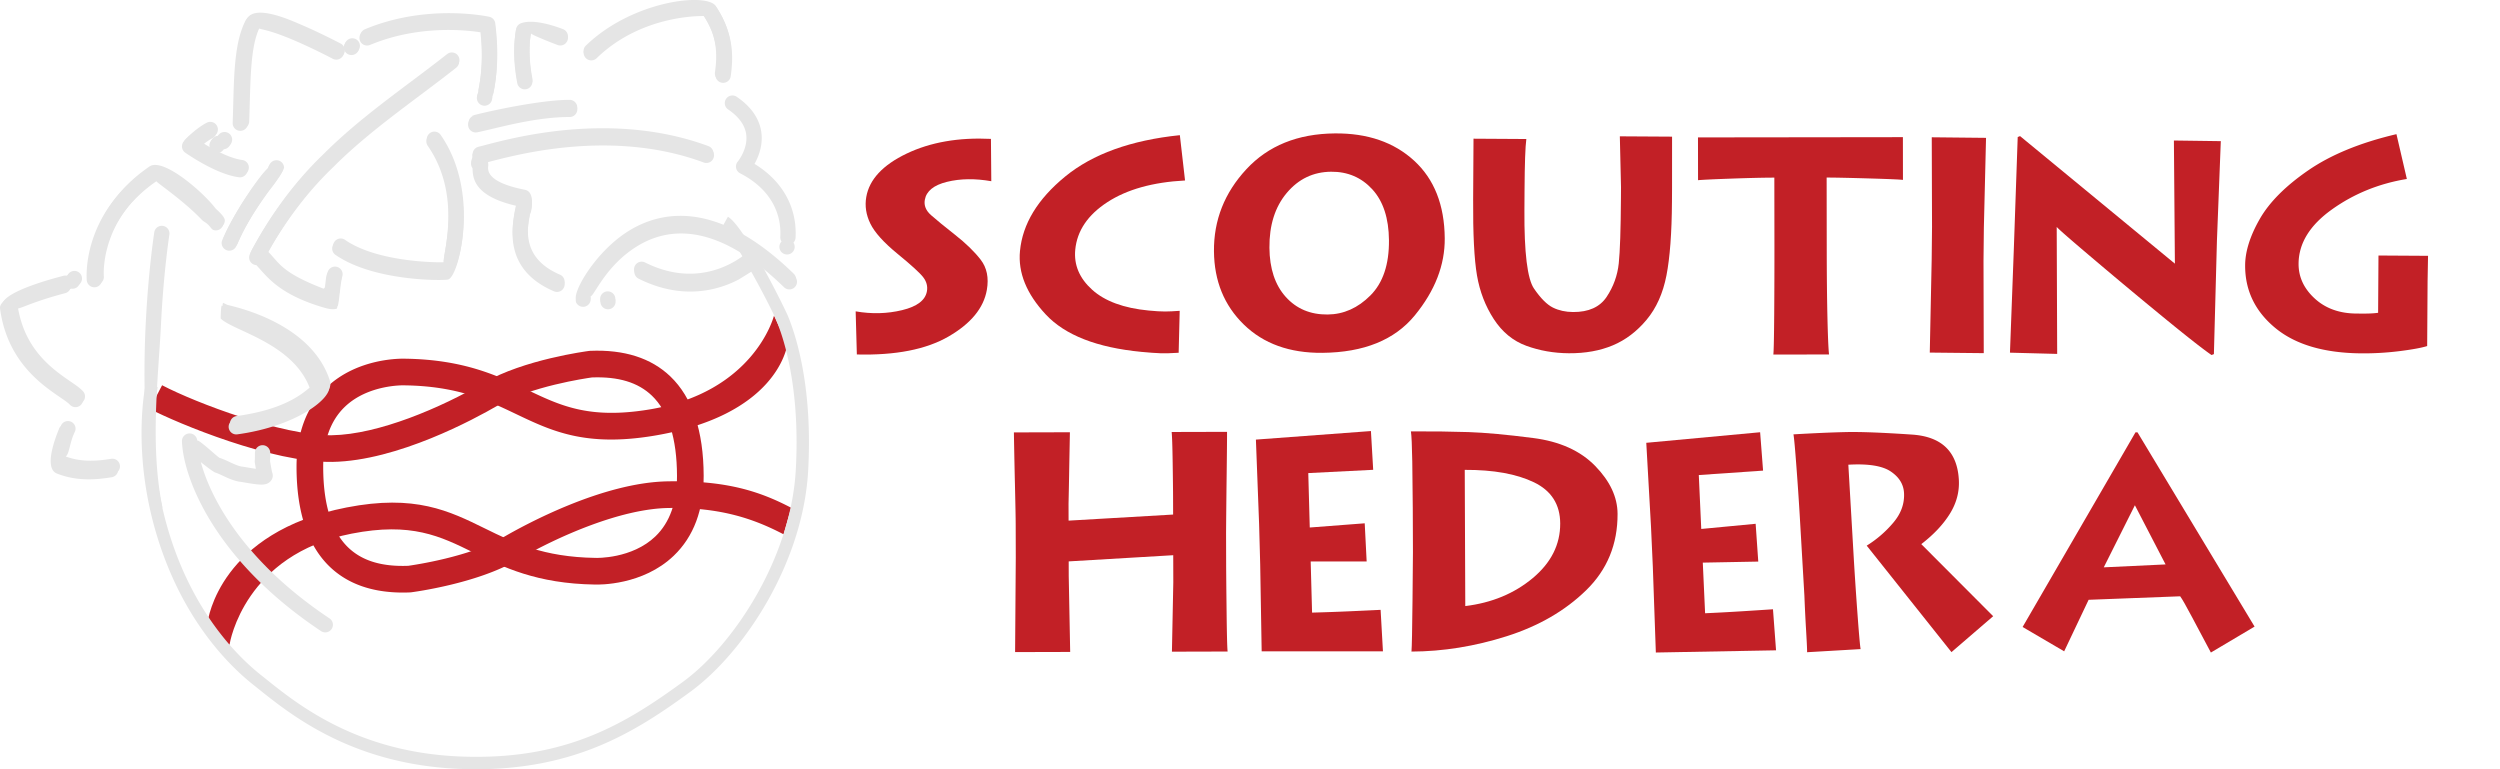 <svg width="1560" height="480" xmlns="http://www.w3.org/2000/svg"><defs><clipPath id="g" clipPathUnits="userSpaceOnUse"><path d="M-66.144 552.477h850.39v-850.39h-850.39z"/></clipPath><clipPath id="h" clipPathUnits="userSpaceOnUse"><path d="M-107.06 649.95h850.39v-850.39h-850.39z"/></clipPath><clipPath id="i" clipPathUnits="userSpaceOnUse"><path d="M-150.191 681.47h850.39v-850.39h-850.39z"/></clipPath><clipPath id="j" clipPathUnits="userSpaceOnUse"><path d="M-265.01 724.609h850.39v-850.39h-850.39z"/></clipPath><clipPath id="k" clipPathUnits="userSpaceOnUse"><path d="M-278.342 777.494h850.39v-850.39h-850.39z"/></clipPath><clipPath id="l" clipPathUnits="userSpaceOnUse"><path d="M-331.806 793.336h850.39v-850.39h-850.39z"/></clipPath><clipPath id="m" clipPathUnits="userSpaceOnUse"><path d="M-374.783 802.443h850.39v-850.39h-850.39z"/></clipPath><clipPath id="n" clipPathUnits="userSpaceOnUse"><path d="M-519.824 777.331h850.39v-850.39h-850.39z"/></clipPath><clipPath id="a" clipPathUnits="userSpaceOnUse"><path d="M-602.822 758.465h850.39v-850.39h-850.39z"/></clipPath><clipPath id="b" clipPathUnits="userSpaceOnUse"><path d="M-706.93 676.664h850.39v-850.39h-850.39z"/></clipPath><clipPath id="c" clipPathUnits="userSpaceOnUse"><path d="M-720.861 631.768h850.39v-850.39h-850.39z"/></clipPath><clipPath id="d" clipPathUnits="userSpaceOnUse"><path d="M-782.502 544.43h850.39v-850.39h-850.39z"/></clipPath><clipPath id="e" clipPathUnits="userSpaceOnUse"><path d="M-790.217 518.127h850.39v-850.39h-850.39z"/></clipPath><clipPath id="f" clipPathUnits="userSpaceOnUse"><path d="M-773.707 403.476h850.39v-850.39h-850.39z"/></clipPath><clipPath clipPathUnits="userSpaceOnUse" id="o"><path d="M0 850.39h850.39V0H0z" transform="translate(-370.732 -312.103)"/></clipPath><clipPath clipPathUnits="userSpaceOnUse" id="p"><path d="M0 850.39h850.39V0H0z" transform="translate(-225.953 -271.323)"/></clipPath><clipPath clipPathUnits="userSpaceOnUse" id="q"><path d="M0 850.39h850.39V0H0z" transform="translate(-237.494 -593.56)"/></clipPath><clipPath clipPathUnits="userSpaceOnUse" id="r"><path d="M0 850.39h850.39V0H0z" transform="translate(-430.98 -684.875)"/></clipPath><clipPath clipPathUnits="userSpaceOnUse" id="s"><path d="M0 850.39h850.39V0H0z" transform="translate(-475.167 -726.652)"/></clipPath><clipPath clipPathUnits="userSpaceOnUse" id="t"><path d="M0 850.39h850.39V0H0z" transform="translate(-526.847 -744.368)"/></clipPath><clipPath clipPathUnits="userSpaceOnUse" id="u"><path d="M0 850.39h850.39V0H0z" transform="translate(-542.082 -548.844)"/></clipPath><clipPath clipPathUnits="userSpaceOnUse" id="v"><path d="M0 850.39h850.39V0H0z" transform="translate(-391.18 -674.094)"/></clipPath><clipPath clipPathUnits="userSpaceOnUse" id="w"><path d="M0 850.39h850.39V0H0z" transform="translate(-224.92 -535.31)"/></clipPath><clipPath clipPathUnits="userSpaceOnUse" id="x"><path d="M0 850.39h850.39V0H0z" transform="translate(-462.241 -625.84)"/></clipPath><clipPath clipPathUnits="userSpaceOnUse" id="y"><path d="M0 850.39h850.39V0H0z" transform="translate(-431.918 -716.053)"/></clipPath><clipPath clipPathUnits="userSpaceOnUse" id="z"><path d="M0 850.39h850.39V0H0z" transform="translate(-227.322 -671.256)"/></clipPath><clipPath clipPathUnits="userSpaceOnUse" id="A"><path d="M0 850.39h850.39V0H0z" transform="translate(-209.94 -674.367)"/></clipPath><clipPath clipPathUnits="userSpaceOnUse" id="B"><path d="M0 850.39h850.39V0H0z" transform="translate(-209.602 -614.782)"/></clipPath><clipPath clipPathUnits="userSpaceOnUse" id="C"><path d="M0 850.39h850.39V0H0z" transform="translate(-105.43 -480.418)"/></clipPath><clipPath clipPathUnits="userSpaceOnUse" id="D"><path d="M0 850.39h850.39V0H0z" transform="translate(-95.407 -447.5)"/></clipPath><clipPath clipPathUnits="userSpaceOnUse" id="E"><path d="M0 850.39h850.39V0H0z" transform="translate(-95.407 -447.5)"/></clipPath><clipPath clipPathUnits="userSpaceOnUse" id="F"><path d="M0 850.39h850.39V0H0z" transform="translate(-651.428 -573.123)"/></clipPath><clipPath clipPathUnits="userSpaceOnUse" id="G"><path d="M0 850.39h850.39V0H0z" transform="translate(-306.113 -557.421)"/></clipPath><clipPath clipPathUnits="userSpaceOnUse" id="H"><path d="M0 850.39h850.39V0H0z" transform="translate(-236.438 -591.583)"/></clipPath><clipPath clipPathUnits="userSpaceOnUse" id="I"><path d="M0 850.39h850.39V0H0z" transform="translate(-430.715 -683.267)"/></clipPath><clipPath clipPathUnits="userSpaceOnUse" id="J"><path d="M0 850.39h850.39V0H0z" transform="translate(-475.08 -725.217)"/></clipPath><clipPath clipPathUnits="userSpaceOnUse" id="K"><path d="M0 850.39h850.39V0H0z" transform="translate(-526.973 -743.005)"/></clipPath><clipPath clipPathUnits="userSpaceOnUse" id="L"><path d="M0 850.39h850.39V0H0z" transform="translate(-542.268 -546.687)"/></clipPath><clipPath clipPathUnits="userSpaceOnUse" id="M"><path d="M0 850.39h850.39V0H0z" transform="translate(-390.749 -672.444)"/></clipPath><clipPath clipPathUnits="userSpaceOnUse" id="N"><path d="M0 850.39h850.39V0H0z" transform="translate(-223.813 -533.096)"/></clipPath><clipPath clipPathUnits="userSpaceOnUse" id="O"><path d="M0 850.39h850.39V0H0z" transform="translate(-204.898 -434.389)"/></clipPath><clipPath clipPathUnits="userSpaceOnUse" id="P"><path d="M0 850.39h850.39V0H0z" transform="translate(-462.103 -623.997)"/></clipPath><clipPath clipPathUnits="userSpaceOnUse" id="Q"><path d="M0 850.39h850.39V0H0z" transform="translate(-676.102 -595.172)"/></clipPath><clipPath clipPathUnits="userSpaceOnUse" id="R"><path d="M0 850.39h850.39V0H0z" transform="translate(-431.654 -714.577)"/></clipPath><clipPath clipPathUnits="userSpaceOnUse" id="S"><path d="M0 850.39h850.39V0H0z" transform="translate(-226.225 -669.598)"/></clipPath><clipPath clipPathUnits="userSpaceOnUse" id="T"><path d="M0 850.39h850.39V0H0z" transform="translate(-208.773 -672.717)"/></clipPath><clipPath clipPathUnits="userSpaceOnUse" id="U"><path d="M0 850.39h850.39V0H0z" transform="translate(-208.436 -612.892)"/></clipPath><clipPath clipPathUnits="userSpaceOnUse" id="V"><path d="M0 850.39h850.39V0H0z" transform="translate(-103.84 -477.975)"/></clipPath><clipPath clipPathUnits="userSpaceOnUse" id="W"><path d="M0 850.39h850.39V0H0z" transform="translate(-93.773 -444.93)"/></clipPath><clipPath clipPathUnits="userSpaceOnUse" id="X"><path d="M0 850.39h850.39V0H0z" transform="translate(-93.773 -444.93)"/></clipPath><clipPath clipPathUnits="userSpaceOnUse" id="Y"><path d="M0 850.39h850.39V0H0z" transform="translate(-641.582 -564.571)"/></clipPath><clipPath clipPathUnits="userSpaceOnUse" id="Z"><path d="M0 850.39h850.39V0H0z" transform="translate(-167.366 -378.275)"/></clipPath><clipPath clipPathUnits="userSpaceOnUse" id="aa"><path d="M0 850.39h850.39V0H0z" transform="translate(-305.335 -555.297)"/></clipPath><clipPath clipPathUnits="userSpaceOnUse" id="ab"><path d="M0 850.39h850.39V0H0z" transform="translate(-429.926 -169.63)"/></clipPath></defs><g fill="#c22026"><path d="M0 0l-15.828 24.004-5.707 8.472c-.951 1.412-3.17 4.591-6.656 9.542a2076.45 2076.45 0 00-9.272 13.254l14.119 9.511c3.115-4.85 5.53-8.603 7.244-11.259a1626.59 1626.59 0 004.516-7.042l2.855-4.239 25.37 19.219-2.961 4.393c-1.073 1.594-3.047 4.466-5.92 8.62-2.873 4.152-4.692 6.681-5.453 7.588l13.961 9.406c1.164-1.726 3.55-5.364 7.166-10.91a3385.45 3385.45 0 019.642-14.716l5.283-7.844c1.34-1.988 4.041-5.944 8.112-11.87 4.066-5.927 6.435-9.274 7.103-10.038l-14.041-9.459-11.39 17.757-4.598 6.823-25.352-19.244L.678 28.28 13.885 9.353z" clip-path="url(#a)" transform="scale(2.053 -2.053) rotate(-33.815 -171.753 -606.614)"/><path d="M0 0l-28.355-25.489-18.616 20.016-8.726 9.191-18.504 19.077 25.096 26.176 8.673-8.587-14.488-14.409 11.787-12.414 11.965 12.535 8.477-8.516-13.082-11.769 11.07-11.66a685.851 685.851 0 018.371 8.078c2.607 2.563 4.965 4.888 7.07 6.975z" clip-path="url(#b)" transform="matrix(1.476 1.327 1.327 -1.476 862.959 406.42)"/><path d="M0 0c3.553 7.308 4.885 14.595 3.996 21.863-.889 7.268-4.041 12.636-9.457 16.102-4.887 3.127-9.846 3.156-14.879.089-5.031-3.069-9.91-8.294-14.633-15.676zm-32.322 1.818l-1.352.866c-3.869 2.475-7.89 5.009-12.058 7.603-4.17 2.593-6.836 4.15-7.998 4.669 3.568 5.576 6.8 10.45 9.695 14.624 2.894 4.173 6.967 9.371 12.219 15.593 5.25 6.222 11.052 9.975 17.406 11.263 6.353 1.286 11.678.555 15.971-2.193C9.355 49.257 14.143 42.375 15.924 33.6c1.783-8.776 1.334-18.089-1.344-27.94C11.9-4.19 7.961-13.179 2.76-21.304c-1.151.885-5.483 3.807-12.996 8.765-7.512 4.957-11.588 7.64-12.225 8.048z" clip-path="url(#c)" transform="scale(2.047 -2.047) rotate(-57.157 53.755 -502.37)"/><path d="M0 0l-15.938-34.638-25.021 11.006-11.654 4.982L-77.16-8.464l12.674 33.976 11.367-4.448-7.596-18.97 15.74-6.729 6.02 16.248 11.156-4.46-7.349-15.989 14.783-6.32a663.8 663.8 0 014.486 10.733c1.381 3.386 2.623 6.455 3.731 9.205z" clip-path="url(#d)" transform="matrix(.855 1.772 1.772 -.855 1108.25 405.8)"/><path d="M0 0c-.234.112-2.396.596-6.49 1.449a504.56 504.56 0 00-10.367 2.258l-16.526 3.444-7.572 1.578a919.552 919.552 0 01-14.385 2.854c-5.65 1.081-8.951 1.655-9.9 1.725 1.285 6.171 2.457 11.402 3.511 15.692 1.055 4.287 3.051 10.699 5.987 19.233 2.935 8.533 8.596 11.927 16.974 10.181 3.573-.745 6.676-2.518 9.307-5.321 2.631-2.804 4.865-6.424 6.705-10.865L4.188 57.673l7.261-15.136-38.097-16.502a34.046 34.046 0 01-4.653 9.665c-2.078 3.008-4.72 4.849-7.931 5.518-2.592.54-5.049-.204-7.373-2.232-2.321-2.028-4.1-6.004-5.336-11.929l26.851-5.597c5.617-1.171 11.506-2.35 17.666-3.537 6.162-1.188 9.748-1.824 10.762-1.905z" clip-path="url(#e)" transform="matrix(.533 1.975 1.975 -.533 1127.608 406.985)"/><path d="M0 0l-18.873-11.388 21.154-8.945zm23.695-45.841l-66.646 33.098-.037.661 61.605 42.779 9.494-13.864c-4.144-2.57-7.968-4.934-11.474-7.087-3.504-2.155-5.649-3.571-6.432-4.246l3.109-30.138 17.524-6.97z" clip-path="url(#f)" transform="scale(-1.887 1.887) rotate(86.299 -457.614 -288.645)"/></g><g fill="#c22026"><path d="M0 0c1.958-4.442 4.617-8.214 7.978-11.315 3.359-3.101 6.278-4.106 8.756-3.014 1.382.609 2.334 1.684 2.858 3.224.524 1.541 1.047 4.957 1.567 10.251.521 5.293 1.517 9.195 2.99 11.705 1.472 2.509 3.446 4.309 5.923 5.401q7.254 3.198 17.388-2.826C54.213 9.409 60.071 3.258 65.032-5.03L54.61-12.104c-1.983 4.5-4.474 8.123-7.471 10.866q-4.497 4.117-8.124 2.517C37.46.594 36.543-.756 36.264-2.775c-.28-2.018-.581-5.079-.903-9.184-.323-4.104-.969-7.592-1.938-10.466-.969-2.872-3.121-5.045-6.46-6.516-5.01-2.208-10.964-1.612-17.861 1.791C2.203-23.747-4.324-17.167-10.48-7.41z" clip-path="url(#g)" transform="scale(2.097 -2.097) rotate(56.313 213.86 191.539)"/><path d="M0 0c-1.596 1.743-2.857 3.234-3.784 4.474-.926 1.241-2.064 2.887-3.413 4.944-7.816 11.914-11.08 22.329-9.79 31.243 1.288 8.915 4.838 15.277 10.647 19.089 7.235 4.746 16.397 5.95 27.488 3.611 11.089-2.34 22.148-9.09 33.175-20.257L44.097 32.775C37.26 40.433 30.3 45.424 23.219 47.753c-7.083 2.329-13.16 1.829-18.231-1.497-4.068-2.669-6.26-6.727-6.577-12.177-.317-5.448 1.72-11.52 6.113-18.217 1.21-1.844 2.213-3.259 3.012-4.245.796-.985 1.827-2.155 3.095-3.512z" clip-path="url(#h)" transform="scale(1.958 -1.958) rotate(51.256 304.99 335.297)"/><path d="M0 0c3.565-3.657 8.18-5.542 13.848-5.652 5.667-.111 11.261 2.524 16.78 7.904 5.022 4.896 7.702 9.908 8.041 15.037.337 5.129-1.341 9.59-5.038 13.382-3.961 4.063-8.846 5.905-14.654 5.527-5.808-.379-11.29-3.081-16.447-8.109-4.752-4.631-7.319-9.488-7.7-14.571C-5.553 8.434-3.829 3.928 0 0m43.292 38.239c7.262-7.449 10.99-15.524 11.186-24.227.195-8.703-3.504-16.757-11.1-24.161-6.103-5.951-14.215-9.322-24.33-10.115C8.931-21.056-.748-16.711-9.99-7.229-17.252.22-20.849 8.316-20.775 17.061c.073 8.744 3.5 16.421 10.282 23.032 7.098 6.92 15.767 10.463 26.01 10.629 10.241.167 19.5-3.993 27.775-12.483" clip-path="url(#i)" transform="scale(1.958 -1.958) rotate(46.232 328.95 445.465)"/><path d="M0 0c-5.378-8.386-10.059-14.69-14.041-18.915-3.984-4.226-8.288-7.083-12.913-8.572-4.627-1.491-9.119-1.868-13.478-1.132-4.359.736-8.742 2.516-13.147 5.342-4.034 2.587-7.431 5.67-10.192 9.247-2.761 3.579-4.171 7.835-4.228 12.767-.058 4.933.915 9.808 2.918 14.623 2.002 4.818 5.999 11.896 11.99 21.237l2.772 4.322 7.598 11.849 14.171-9.088c-1.603-1.914-4.647-6.371-9.137-13.372l-3.496-5.452C-48.518 11.42-52.114 3.827-51.972.077c.141-3.75.762-6.522 1.857-8.318 1.095-1.796 2.651-3.34 4.668-4.634 4.192-2.688 8.076-3.232 11.651-1.63 3.573 1.603 6.559 3.921 8.954 6.954 2.394 3.033 6.298 8.77 11.71 17.209l1.889 2.946 8.333 13.869 14.012-8.987L2.349 3.663z" clip-path="url(#j)" transform="scale(1.958 -1.958) rotate(32.322 377.299 887.233)"/><path d="M0 0c.442.914 1.864 4.811 4.264 11.687a2499.189 2499.189 0 017.002 20.345l6.563 19.346c-3.105 1.054-7.3 2.377-12.585 3.97-5.286 1.593-8.576 2.542-9.869 2.848l4.223 12.45 11.33-3.843 14.912-5.06 7.792-2.643 15.27-5.181 10.345-3.509-4.223-12.449c-.676.361-3.97 1.645-9.879 3.851-5.911 2.205-9.94 3.671-12.09 4.4l-7.049-20.778c-2.654-7.824-4.854-14.5-6.597-20.034-1.745-5.535-2.81-9.168-3.198-10.899z" clip-path="url(#k)" transform="scale(2.03 -2.03) rotate(18.814 601.463 1590.617)"/><path d="M0 0l6.311 28.148 2.136 9.989 5.426 27.177 16.462-3.52L24.13 34.59l-2.136-9.989L16.37-3.501z" clip-path="url(#l)" transform="matrix(1.972 -.4 -.4 -1.972 1204.181 220.01)"/><path d="M0 0l3.144 32.527 3.377 35.925.768.252 46.857-43.492 1.999 39.201 14.912-1.086-3.106-31.604-3.097-36.016-.768-.25C61.639-2.64 57.164 1.303 50.66 7.287a1710.657 1710.657 0 00-21.324 19.984c-7.712 7.337-11.744 11.293-12.1 11.868L14.998-1.282z" clip-path="url(#m)" transform="scale(1.958 -1.958) rotate(3.383 2223.261 10789.421)"/><path d="M0 0l2.715-13.442c-1.611-.905-4.336-2.018-8.172-3.34a92.05 92.05 0 00-11.762-3.197c-11.705-2.365-21.254-1.596-28.646 2.307-7.393 3.904-11.881 9.776-13.465 17.619-.873 4.321-.361 9.421 1.539 15.299 1.9 5.877 5.889 12.002 11.967 18.371 6.078 6.37 14.467 12.048 25.166 17.038l6.162-13.305c-8.414-3.244-15.549-8.043-21.404-14.398-5.858-6.354-8.143-12.711-6.858-19.068.836-4.137 3.264-7.405 7.287-9.803 4.022-2.4 8.692-3.062 14.006-1.988l1.947.393c1.979.4 3.565.817 4.766 1.252l-2.154 10.661-1.461 7.231 15.48 3.129 1.518-7.991z" clip-path="url(#n)" transform="matrix(1.917 .4 .4 -1.917 1514.726 189.085)"/></g><g fill="#c22026"><path d="M0 0c-24.683 0-44.457 6.959-58.844 20.725-17.746 16.978-26.792 43.945-26.888 80.154-.071 27.351 8.034 49.022 24.089 64.412 25.039 24 60.313 23.36 63.607 23.255 47.225-.718 74.347-13.665 98.271-25.089 26.77-12.783 49.889-23.818 98.173-15.893 83.929 13.784 100.269 73.529 100.793 75.775l10.747-23.466c-.615-2.819-9.028-57.258-108.058-73.518-54.941-9.025-82.132 3.961-110.915 17.705-23.034 10.997-46.849 22.368-89.452 22.995l-.327.009c-.247.023-29.119.894-48.088-17.408-11.565-11.16-17.401-27.552-17.345-48.722.078-30.135 6.893-51.897 20.252-64.678 11.165-10.68 26.969-15.477 48.311-14.68 4.9.682 49.429 7.197 76.497 22.934 17.843 10.371 80.145 44.283 132.761 45.16 47.144.82 73.869-7.936 99.435-21.279l-6.072-21.444c-23.309 12.162-50.217 21.924-93.004 21.233-37.681-.629-87.892-22.239-122.318-42.252C59.311 7.141 8.769.475 6.633.199l-.924-.08A141.5 141.5 0 000 0" transform="matrix(.774 0 0 -.774 251.393 369.758)" clip-path="url(#o)"/><path d="M0 0l-12.753 16.453c.418 3.193 10.338 73.031 112.053 92.912 55.277 10.805 82.729-2.709 111.795-17.013 22.985-11.311 46.751-23.01 88.892-23.629l.328-.008c.243-.018 29.119-.897 48.087 17.408 11.565 11.158 17.4 27.551 17.346 48.721-.08 30.135-6.893 51.896-20.251 64.677-11.164 10.681-26.962 15.476-48.314 14.68-4.899-.68-49.426-7.195-76.495-22.932-17.842-10.373-80.144-44.283-132.761-45.16-48.238-.828-124.829 31.047-147.24 42.744l9.943 19.055c28.041-14.633 96.732-40.32 135.525-40.32.477 0 .945.005 1.413.012 37.68.629 87.89 22.236 122.315 42.25 32.316 18.787 82.858 25.453 84.995 25.728l.923.08c27.359 1.13 49.074-5.794 64.555-20.604 17.745-16.978 26.789-43.949 26.888-80.156.071-27.349-8.034-49.021-24.09-64.412-25.039-24-60.302-23.373-63.608-23.254-46.9.713-74.018 14.059-97.943 25.834-26.839 13.209-50.02 24.62-98.179 15.204C17.444 71.463 5.361 1.331 4.996-1.245z" transform="matrix(.774 0 0 -.774 139.365 401.312)" clip-path="url(#p)"/></g><g fill="#e5e5e5"><path d="M0 0a6.136 6.136 0 00-11.321 4.73C-.792 29.917 24.961 64.341 25.155 60.706c-.005.109-.005.218-.005.323a6.13 6.13 0 006.133 6.138 6.131 6.131 0 006.125-5.802c.206-3.845-22.556-31.424-3.371-6.882C27.746 46.432 9.783 23.392 0 0" transform="matrix(.774 0 0 -.774 148.295 151.97)" clip-path="url(#q)"/><path d="M0 0a6.136 6.136 0 00-2.43 12.028c-14.457-2.922 46.033 12.527 76.638 12.527a6.134 6.134 0 006.138-6.138 6.132 6.132 0 00-6.138-6.132C45.678 12.285 15.441 3.115 0 0" transform="matrix(.774 0 0 -.774 298.012 81.312)" clip-path="url(#r)"/><path d="M0 0c.067-.373.109-.75.109-1.128a6.137 6.137 0 00-6.138-6.135 6.134 6.134 0 00-6.033 4.999c-2.237 11.926-3.685 26.731-1.079 42.064a6.157 6.157 0 003.897 4.717c7.582 2.838 20.268.466 33.913-4.704a6.136 6.136 0 00-4.346-11.478C6.39 33.617-1.885 37.439-1.041 37.737-3.316 24.373-2.095 11.146 0 0" transform="matrix(.774 0 0 -.774 332.203 48.986)" clip-path="url(#s)"/><path d="M0 0a6.143 6.143 0 00-4.27-1.734 6.137 6.137 0 00-6.137 6.136c0 1.661.668 3.247 1.855 4.4 37.209 36.123 97.334 43.13 104.791 31.854 13.604-20.559 13.762-38.733 11.436-55.144a6.135 6.135 0 00-6.074-5.277 6.136 6.136 0 00-6.133 6.134c0 .291.025.577.056.864 2.08 14.618 1.87 29.434-9.515 46.655C86.073 33.783 36.896 35.817 0 0" transform="matrix(.774 0 0 -.774 372.192 35.278)" clip-path="url(#t)"/><path d="M0 0a6.14 6.14 0 01-6.138 6.138A6.137 6.137 0 01-12.271 0 6.136 6.136 0 110 0" transform="matrix(.774 0 0 -.774 383.98 186.57)" clip-path="url(#u)"/><path d="M0 0a6.136 6.136 0 1010.081 6.995c32.114-46.294 14.901-112.286 6.308-114.432-3.925-.977-59.688-1.565-90.455 19.82a6.137 6.137 0 003.499 11.176 6.137 6.137 0 003.51-1.104c27.191-18.905 79.11-18.33 80.48-17.985C8.343-96.798 30.712-44.283 0 0" transform="matrix(.774 0 0 -.774 267.215 89.655)" clip-path="url(#v)"/><path d="M0 0c.004 4.214.369 10.591.917 10.364.431-.1 3.039-1.507 3.48-1.611C14.903 6.196 72.978-7.381 87.122-52.941c3.456-11.125-26.97-33.711-73.77-40.072a6.142 6.142 0 00-6.963 6.08 6.14 6.14 0 005.308 6.078c50.442 6.857 59.394 26.773 60.594 22.902C59.667-19.929 10.25-10.273 0 0" transform="matrix(.774 0 0 -.774 138.566 197.043)" clip-path="url(#w)"/><path d="M0 0c-32.474 7.49-35.016 21.038-35.003 30.109a6.12 6.12 0 00-1.228 3.679 6.07 6.07 0 001.378 3.87 6.139 6.139 0 004.352 8.094c16.004 3.762 102.328 31.286 185.367.529a6.137 6.137 0 00-2.133-11.893 6.17 6.17 0 00-2.132.386c-73.396 27.188-149.477 6.453-173.876.143.993-2.813.541-5.571.546-4.647-.013-2.607-2.679-12.831 29.601-19.191 10.406-2.048 3.182-23.136 4.685-15.885-2.952-14.237-8.178-38.939 23.645-52.571a6.15 6.15 0 003.715-5.646c0-3.384-2.75-6.13-6.133-6.13-.832 0-1.65.169-2.414.491C-10.461-51.159-3.544-17.2-.462-2.321-.286-1.478-.135-.701 0 0" transform="matrix(.774 0 0 -.774 322.201 126.993)" clip-path="url(#x)"/><path d="M0 0a6.16 6.16 0 00-.017 2.504c2.889 14.368 3.444 29.614 1.662 46.621-.994.155-2.151.323-3.458.492-5.041.654-12.293 1.325-21.039 1.378-17.516.111-40.796-2.256-64.19-12.03a6.14 6.14 0 00-8.501 5.664 6.135 6.135 0 003.77 5.659c25.364 10.596 50.398 13.098 69.003 12.977 9.316-.057 17.078-.77 22.533-1.478 2.729-.352 4.888-.705 6.383-.97l1.66-.315.659-.138a6.132 6.132 0 004.837-5.238C15.817 35.22 15.457 17.219 12.013.082a6.176 6.176 0 00-1.116-2.483A6.136 6.136 0 100 0m-95.792 37.001a6.137 6.137 0 01-12.272 0 6.134 6.134 0 016.134-6.138 6.137 6.137 0 016.138 6.138m-89.258-61.088a6.139 6.139 0 00-6.132-5.916 6.132 6.132 0 00-6.133 6.138c0 .071 0 .147.003.218.171 4.862.301 9.681.433 14.463.675 25.055 1.162 51.16 9.981 67.814 6.444 12.179 35.504-1.158 43.558-4.596 8.223-3.507 16.242-7.333 22.188-10.27a579.871 579.871 0 007.176-3.61l1.991-1.031.727-.382a6.137 6.137 0 003.283-5.437 6.135 6.135 0 00-6.134-6.136c-.991 0-1.968.24-2.846.706l-.668.348-1.96 1.014c-1.68.863-4.09 2.084-7.001 3.524-5.837 2.883-13.637 6.6-21.575 9.992-24.273 10.362-28.898 8.248-27.895 10.139-7.016-13.247-7.813-34.81-8.557-62.411-.131-4.756-.261-9.639-.439-14.567" transform="matrix(.774 0 0 -.774 298.737 57.187)" clip-path="url(#y)"/><path d="M0 0a6.137 6.137 0 015.734 6.121A6.14 6.14 0 01-5.721 9.189a6.143 6.143 0 01-5.734-6.125 6.14 6.14 0 016.137-6.138A6.132 6.132 0 010 0" transform="matrix(.774 0 0 -.774 140.424 91.85)" clip-path="url(#z)"/><path d="M0 0a162.562 162.562 0 016.742-3.95c7.89-4.363 17.12-8.514 24.489-9.48a6.137 6.137 0 00-1.587-12.171C19.799-24.316 8.815-19.114.801-14.685a177.125 177.125 0 00-13.206 8.098l-.79.542-.309.218a6.131 6.131 0 00-.818 9.358C-8.99 8.879-2.347 14.144 2.765 16.675a6.134 6.134 0 008.859-5.495 6.128 6.128 0 00-3.411-5.499C6.077 4.618 3.111 2.578 0 0" transform="matrix(.774 0 0 -.774 126.974 89.443)" clip-path="url(#A)"/><path d="M0 0c-15.042 15.734-36.994 30.294-36.276 30.781-24.2-16.604-35.039-36.402-39.907-51.898-2.442-7.788-3.394-14.534-3.732-19.291-.168-2.372-.188-4.131-.163-5.373l.043-1.411.033-.416a6.135 6.135 0 00-6.111-6.708 6.135 6.135 0 00-6.11 5.566l-.05.702-.071 1.821a77.246 77.246 0 00.19 6.692c.394 5.537 1.485 13.245 4.262 22.092C-82.308.332-69.961 22.548-43.215 40.903-32.195 48.464.425 19.887 9.821 7.359c.792-1.062 7.711-6.516 7.711-9.903a6.133 6.133 0 00-6.136-6.134c-3.393 0-3.355 1.923-6.145 4.547C2.617-1.654 1.772-1.856 0 0" transform="matrix(.774 0 0 -.774 126.713 135.55)" clip-path="url(#B)"/><path d="M0 0c2.617-1.822 5.555-3.93 7.467-6.113a6.14 6.14 0 00-4.62-10.18 6.143 6.143 0 00-4.62 2.098c-.698.802-2.196 2.007-5.234 4.119-13.68 9.525-44.798 28.162-50.715 73.078-1.434 10.891 41.682 22.116 49.23 24.09.502.13 1.026.201 1.552.201.56 0 1.103-.08 1.619-.222a6.14 6.14 0 005.741 3.98 6.144 6.144 0 006.138-6.138 6.138 6.138 0 00-7.757-5.919 6.126 6.126 0 00-4.19-3.775c-34.254-8.955-39.494-15.705-40.166-10.617C-40.435 25.738-14.209 9.891 0 0" transform="matrix(.774 0 0 -.774 46.106 239.518)" clip-path="url(#C)"/><path d="M0 0c.005.049-.064-.08-.233-.416.07.143.149.277.233.416" transform="matrix(.774 0 0 -.774 38.35 264.99)" clip-path="url(#D)"/><path d="M0 0a6.133 6.133 0 0011.356-3.217c0-.978-.228-1.935-.673-2.801-4.338-8.455-4.535-20.712-8.2-19.252 12.376-4.927 25.051-4.339 37.553-2.263.334.051.669.08 1.006.08a6.132 6.132 0 006.135-6.137 6.134 6.134 0 00-5.128-6.051c-13.296-2.207-28.63-3.189-44.106 2.969C-14.234-31.822-.151-.678 0 0" transform="matrix(.774 0 0 -.774 38.35 264.99)" clip-path="url(#E)"/><path d="M0 0a69.417 69.417 0 013.283 2.536l1.412 1.209.524.483c.219.214.416.428.594.663C12.275-.097 18.988-5.924 25.949-12.704a6.132 6.132 0 014.283-1.737 6.131 6.131 0 016.133 6.132 6.148 6.148 0 01-1.857 4.401C-22.422 51.483-67.104 49.594-97.695 31.13c-27.326-16.495-46.357-49.909-43.238-56.156a6.142 6.142 0 015.492-3.387 6.133 6.133 0 016.133 6.133c0 .953-.222 1.889-.646 2.746 2.124-4.248 10.537 23.216 38.602 40.16 19.873 11.994 48.653 17.011 87.028-8.451l-.369-.31a56.41 56.41 0 00-4.328-3.216A74.23 74.23 0 00-25.949.13c-14.375-5.046-34.895-7.221-59.408 5.035A6.137 6.137 0 01-94.24-.323a6.142 6.142 0 013.396-5.488c27.883-13.938 51.895-11.624 68.957-5.633a85.795 85.795 0 0111.455 4.979" transform="matrix(.774 0 0 -.774 468.59 167.784)" clip-path="url(#F)"/><path d="M0 0c3.264-1.62 2.524 8.216 4.01 13.158a6.13 6.13 0 005.874 4.369 6.133 6.133 0 005.876-7.904c-1.488-4.946-2.507-20.257-3.614-23.805-.911-.012-2.547-1.435-10.114.756-33.49 9.702-44.31 22.78-51.916 31.272-1.043 1.164-1.901 2.116-2.68 2.923a6.138 6.138 0 00-5.78 6.129c0 1.066.277 2.108.793 3.023.122.457.298.902.522 1.326C-41.788 59.694-22.448 86.181.983 108.591c21.639 21.642 46.386 40.202 70.408 58.235 9.791 7.354 19.466 14.621 28.888 22.039a6.133 6.133 0 107.594-9.635c-9.559-7.531-19.359-14.895-29.116-22.217-24.261-18.216-48.211-36.214-69.149-57.146-.033-.034-.065-.062-.098-.093-21.312-20.394-39.152-44.349-53.488-70.227 1.14-1.171 2.228-2.393 3.234-3.518C-34.273 18.804-29.491 11.382 0 0m0 0s-8.605 4.27 0 0" transform="matrix(.774 0 0 -.774 201.392 179.934)" clip-path="url(#G)"/><path d="M0 0a6.16 6.16 0 00-5.685-3.787 6.163 6.163 0 00-5.683 8.539c10.576 25.286 36.43 59.85 36.629 56.202-.01.113-.01.222-.01.327a6.16 6.16 0 0012.31.331c.209-3.858-22.648-31.549-3.385-6.905C27.86 46.625 9.824 23.489 0 0" transform="matrix(.774 0 0 -.774 147.478 153.5)" clip-path="url(#H)"/><path d="M0 0a6.16 6.16 0 00-2.44 12.079c-14.517-2.931 46.215 12.577 76.947 12.577a6.158 6.158 0 006.163-6.158 6.16 6.16 0 00-6.163-6.163C45.858 12.335 15.504 3.132 0 0" transform="matrix(.774 0 0 -.774 297.806 82.557)" clip-path="url(#I)"/><path d="M0 0c.067-.373.108-.756.108-1.135a6.16 6.16 0 00-6.162-6.159 6.154 6.154 0 00-6.053 5.023c-2.251 11.972-3.703 26.835-1.084 42.232a6.166 6.166 0 003.909 4.735c7.611 2.851 20.348.471 34.052-4.722a6.16 6.16 0 00-4.359-11.524C6.414 33.752-1.894 37.589-1.046 37.891-3.329 24.469-2.104 11.19 0 0" transform="matrix(.774 0 0 -.774 332.135 50.096)" clip-path="url(#J)"/><path d="M0 0a6.163 6.163 0 00-10.458 4.419c0 1.666.677 3.262 1.873 4.42 37.36 36.269 97.726 43.306 105.214 31.984 13.656-20.644 13.822-38.894 11.482-55.371a6.165 6.165 0 00-6.099-5.299 6.165 6.165 0 00-6.16 6.163c0 .292.023.58.058.867C98 1.857 97.785 16.736 86.354 34.026 86.424 33.919 37.041 35.962 0 0" transform="matrix(.774 0 0 -.774 372.29 36.332)" clip-path="url(#K)"/><path d="M0 0a6.165 6.165 0 01-6.163 6.163 6.162 6.162 0 010-12.322C-2.763-6.159 0-3.401 0 0" transform="matrix(.774 0 0 -.774 384.124 188.24)" clip-path="url(#L)"/><path d="M0 0a6.16 6.16 0 005.06 9.673 6.164 6.164 0 005.063-2.645c32.245-46.487 14.964-112.747 6.335-114.901-3.943-.982-59.93-1.574-90.824 19.9a6.163 6.163 0 00-2.645 5.058c0 3.396 2.76 6.16 6.16 6.16a6.176 6.176 0 003.52-1.105c27.304-18.975 79.435-18.401 80.81-18.057C8.379-97.192 30.84-44.459 0 0" transform="matrix(.774 0 0 -.774 266.881 90.931)" clip-path="url(#M)"/><path d="M0 0c.005 4.229.37 10.635.919 10.408.436-.101 3.053-1.515 3.498-1.62 10.549-2.569 68.858-16.197 83.06-61.941 3.469-11.176-27.079-33.849-74.072-40.236a6.161 6.161 0 00-6.989 6.105 6.159 6.159 0 005.331 6.1c50.645 6.885 59.634 26.877 60.837 22.994C59.911-20.012 10.292-10.314 0 0" transform="matrix(.774 0 0 -.774 137.709 198.756)" clip-path="url(#N)"/><path d="M0 0c-.109 2.699 16.587-13.221 18.066-13.678 2.739-.851 5.594-2.199 7.878-3.269 3.789-1.778 6.735-3.104 9.564-3.674 1.57-.193 3.602-.547 5.475-.861 2.221-.379 4.379-.739 6.288-1.004a243.812 243.812 0 00-.575 3.347c-.081.479-.148.871-.194 1.155l-.053.308-.016.123a6.143 6.143 0 00-.083.99c0 .194.008.383.029.577.135 1.443.145 4.076.145 6.388a6.16 6.16 0 1012.321 0c0-1.578.009-4.504-.131-6.691.036-.232.081-.504.131-.815.155-.931.37-2.173.596-3.439.684-3.898.918-4.672.828-4.5 2.058-4.734-1.166-8.555-4.542-9.631-1.981-.635-4.27-.566-5.687-.482-3.406.197-7.874.974-11.123 1.525-2.239.381-3.918.662-5.097.801-.139.021-.28.041-.424.066-4.775.909-9.37 3.108-12.677 4.657-2.673 1.252-4.587 2.125-6.303 2.662-.987.306-6.06 3.908-11.518 8.371 8.218-30.328 35.485-80.504 103.751-126.006a6.163 6.163 0 002.745-5.125 6.162 6.162 0 00-9.578-5.127C13.725-95.955-11.148-29.959-12.314-.488c-.005.086-.005.164-.005.244A6.16 6.16 0 000 0m35.508-20.621c.06-.014.12-.025.181-.035l-.423.064c.077-.004.16-.017.242-.029" transform="matrix(.774 0 0 -.774 123.073 275.135)" clip-path="url(#O)"/><path d="M0 0c-32.609 7.52-35.159 21.121-35.146 30.228a6.14 6.14 0 00-1.233 3.694 6.14 6.14 0 001.381 3.887 6.167 6.167 0 004.371 8.128c16.067 3.779 102.748 31.411 186.124.529a6.155 6.155 0 004.018-5.777 6.162 6.162 0 00-8.303-5.777C77.52 62.209 1.129 41.394-23.372 35.055c.998-2.821.542-5.592.55-4.664-.015-2.62-2.687-12.885 29.718-19.27 10.451-2.057 3.197-23.228 4.708-15.953-2.964-14.29-8.208-39.094 23.741-52.784a6.168 6.168 0 003.732-5.663 6.159 6.159 0 00-6.159-6.16c-.836 0-1.663.168-2.431.496C-10.505-51.373-3.561-17.275-.467-2.334-.29-1.481-.139-.71 0 0" transform="matrix(.774 0 0 -.774 322.094 128.419)" clip-path="url(#P)"/><path d="M0 0a6.117 6.117 0 00-1.016 3.392c0 .118.002.231.008.349C.063 22.733-8.721 42.292-33.404 55.018a6.162 6.162 0 00-1.983 9.336l.135.156.637.852a34.31 34.31 0 011.931 3.014c1.514 2.645 3.164 6.255 3.938 10.362 1.435 7.581.16 17.901-14.324 27.775a6.15 6.15 0 00-2.692 5.088 6.162 6.162 0 006.164 6.158 6.157 6.157 0 003.467-1.066c18.59-12.674 21.824-27.909 19.494-40.239-1.064-5.652-3.238-10.442-5.152-13.842C2.729 47.607 12.547 25.294 11.293 3.048A6.128 6.128 0 009.572-.886 6.16 6.16 0 100 0" transform="matrix(.774 0 0 -.774 487.683 150.723)" clip-path="url(#Q)"/><path d="M0 0a6.219 6.219 0 00-.017 2.511C2.884 16.94 3.44 32.247 1.651 49.325c-.997.155-2.159.323-3.469.491-5.065.659-12.348 1.333-21.123 1.386-17.591.108-40.964-2.268-64.457-12.078a6.165 6.165 0 00-2.373-.477 6.162 6.162 0 00-2.375 11.845c25.469 10.638 50.604 13.151 69.285 13.031 9.353-.059 17.144-.776 22.623-1.486 2.741-.354 4.909-.707 6.408-.974l1.667-.316.667-.137a6.154 6.154 0 004.851-5.261C15.882 35.362 15.52 17.285 12.063.08a6.242 6.242 0 00-1.121-2.494A6.16 6.16 0 100 0m-96.182 37.146a6.164 6.164 0 01-6.162 6.163 6.16 6.16 0 01-6.158-6.163 6.155 6.155 0 016.158-6.159 6.158 6.158 0 016.162 6.159m-89.619-61.332a6.166 6.166 0 00-6.157-5.94 6.157 6.157 0 00-6.157 6.381c.173 4.883.303 9.724.436 14.517.676 25.162 1.164 51.374 10.021 68.098 6.473 12.227 35.649-1.166 43.735-4.618 8.255-3.523 16.305-7.362 22.277-10.311 2.99-1.48 5.471-2.735 7.208-3.625l1.996-1.038.73-.382a6.156 6.156 0 003.3-5.457 6.161 6.161 0 00-6.162-6.163c-.994 0-1.976.245-2.859.707l-.669.351-1.967 1.018a566.176 566.176 0 01-7.029 3.541c-5.863 2.891-13.697 6.623-21.662 10.03-24.372 10.403-29.017 8.282-28.011 10.181-7.043-13.305-7.845-34.951-8.591-62.663-.131-4.778-.263-9.677-.439-14.627" transform="matrix(.774 0 0 -.774 298.533 58.33)" clip-path="url(#R)"/><path d="M0 0a6.156 6.156 0 015.758 6.146 6.162 6.162 0 01-6.162 6.159 6.152 6.152 0 01-5.339-3.082A6.161 6.161 0 110 0" transform="matrix(.774 0 0 -.774 139.575 93.134)" clip-path="url(#S)"/><path d="M0 0a172.308 172.308 0 016.768-3.964c7.923-4.382 17.192-8.555 24.588-9.521a6.16 6.16 0 005.367-6.108 6.163 6.163 0 00-6.96-6.109C19.879-24.413 8.851-19.195.805-14.745A174.318 174.318 0 00-9.453-8.594a143.85 143.85 0 00-3.004 1.981l-.793.546-.307.218a6.156 6.156 0 00-.825 9.396c5.355 5.37 12.024 10.656 17.158 13.199.851.42 1.787.639 2.736.639a6.158 6.158 0 006.159-6.159 6.159 6.159 0 00-3.424-5.521C6.104 4.643 3.126 2.59 0 0" transform="matrix(.774 0 0 -.774 126.072 90.72)" clip-path="url(#T)"/><path d="M0 0c-15.104 15.798-37.149 30.417-36.427 30.908-24.301-16.676-35.184-36.554-40.071-52.109-2.452-7.821-3.404-14.593-3.745-19.371-.169-2.38-.19-4.147-.165-5.398l.046-1.419.029-.415a6.161 6.161 0 10-12.268-1.147l-.051.71-.069 1.825a76.14 76.14 0 00.189 6.718c.395 5.563 1.491 13.3 4.28 22.183C-82.646.336-70.25 22.641-43.396 41.067c11.067 7.59 43.819-21.1 53.252-33.678.798-1.066 7.743-6.544 7.743-9.945a6.16 6.16 0 00-6.16-6.16c-3.404 0-3.369 1.932-6.169 4.564C2.625-1.662 1.773-1.864 0 0" transform="matrix(.774 0 0 -.774 125.81 137.011)" clip-path="url(#U)"/><path d="M0 0c2.627-1.826 5.577-3.943 7.495-6.135a6.165 6.165 0 001.524-4.054 6.165 6.165 0 00-6.163-6.165c-1.777 0-3.471.77-4.635 2.108-.703.803-2.21 2.012-5.259 4.137-13.736 9.558-44.98 28.275-50.922 73.371-1.438 10.933 41.854 22.209 49.433 24.186a6.11 6.11 0 003.182-.016 6.16 6.16 0 105.767-8.325c-.564 0-1.11.071-1.629.214a6.166 6.166 0 00-4.208-3.791c-34.392-8.992-39.653-15.77-40.326-10.658C-40.601 25.848-14.269 9.938 0 0" transform="matrix(.774 0 0 -.774 44.876 241.408)" clip-path="url(#V)"/><path d="M0 0c.008.051-.062-.084-.234-.42.073.143.151.281.234.42" transform="matrix(.774 0 0 -.774 37.086 266.978)" clip-path="url(#W)"/><path d="M0 0a6.158 6.158 0 0011.404-3.229c0-.982-.229-1.947-.677-2.816-4.356-8.48-4.554-20.793-8.23-19.328 12.421-4.945 25.151-4.363 37.703-2.272a6.24 6.24 0 001.009.081 6.157 6.157 0 006.161-6.161 6.158 6.158 0 00-5.15-6.074c-13.349-2.224-28.745-3.211-44.283 2.977C-14.293-31.951-.153-.68 0 0" transform="matrix(.774 0 0 -.774 37.086 266.978)" clip-path="url(#X)"/><path d="M0 0a85.964 85.964 0 00-11.498-5c-17.133-6.017-41.242-8.342-69.24 5.659a6.148 6.148 0 00-3.405 5.508c0 3.4 2.758 6.163 6.159 6.163.959 0 1.902-.223 2.754-.651C-50.617-.63-30.01 1.557-15.576 6.625a74.263 74.263 0 0116.992 8.547c1.965 1.335 3.373 2.422 4.35 3.232l.365.311C-32.395 44.283-61.291 39.244-81.25 27.2c-28.174-17.012-36.625-44.589-38.763-40.324a6.091 6.091 0 00.656-2.753 6.166 6.166 0 00-6.164-6.165 6.169 6.169 0 00-5.511 3.411c-3.132 6.267 15.978 39.815 43.413 56.377C-56.9 56.285-12.041 58.183 45.123 2.564a6.16 6.16 0 00-4.295-10.575 6.137 6.137 0 00-4.293 1.747c-7 6.806-13.734 12.658-20.224 17.666a5.94 5.94 0 00-.59-.663l-.53-.488-1.42-1.213a67.87 67.87 0 00-3.296-2.548" transform="matrix(.774 0 0 -.774 460.972 174.401)" clip-path="url(#Y)"/><path d="M0 0c-.015.066 4.969.135 4.954.215-10.588 51.41-11.07 107.494-8.949 150.535 1.06 21.561 2.779 39.937 4.233 52.926a649.56 649.56 0 001.875 15.223l.573 4.056.21 1.422a6.161 6.161 0 0012.173-1.906l-.2-1.339-.556-3.95a663.02 663.02 0 01-1.831-14.874 849.681 849.681 0 01-4.172-52.167C6.211 107.537-.766 52.234 9.501 2.393" transform="matrix(.774 0 0 -.774 94.031 318.554)" clip-path="url(#Z)"/><path d="M0 0c3.282-1.625 2.538 8.25 4.028 13.212a6.16 6.16 0 1011.8-3.547c-1.495-4.972-2.517-20.341-3.632-23.905-.915-.013-2.553-1.439-10.151.76-33.628 9.74-44.491 22.872-52.127 31.398-1.05 1.172-1.908 2.124-2.694 2.939a6.16 6.16 0 00-5.006 9.182c.122.465.3.91.525 1.338C-41.954 59.938-22.535 86.534.988 109.032c21.727 21.734 46.576 40.366 70.696 58.472 9.833 7.388 19.545 14.682 29.007 22.13a6.127 6.127 0 003.812 1.322 6.154 6.154 0 006.16-6.161 6.162 6.162 0 00-2.348-4.838c-9.596-7.562-19.438-14.953-29.234-22.303-24.36-18.29-48.405-36.359-69.432-57.379a1.469 1.469 0 00-.096-.097c-21.403-20.47-39.312-44.527-53.708-70.509 1.147-1.18 2.238-2.401 3.247-3.53C-34.41 18.884-29.609 11.428 0 0m0 0s-8.638 4.287 0 0" transform="matrix(.774 0 0 -.774 200.79 181.578)" clip-path="url(#aa)"/><path d="M0 0c-4.541 0-9.134.098-13.792.292-85.768 3.585-135.16 43.123-161.696 64.364a1036.014 1036.014 0 01-4.09 3.264c-20.976 16.618-59.156 54.93-79.184 124.803-18.624 64.978-8.28 115.253-7.831 117.361l9.78-2.084-4.89 1.042 4.891-1.039c-.105-.493-10.235-50.079 7.664-112.524 19.257-67.188 55.744-103.848 75.779-119.721 1.308-1.036 2.685-2.138 4.131-3.295 25.641-20.525 73.369-58.732 155.864-62.179 85.103-3.574 133.67 26.407 179.912 60.12 41.199 30.04 87.11 100.127 91.045 170.851 3.48 62.535-8.145 101.964-15.383 119.9-5.167 12.811-36.154 71.008-44.205 75.498l4.871 8.734c13.125-7.32 46.077-74.216 48.608-80.49 7.549-18.709 19.68-59.723 16.093-124.197-1.894-34.055-13.053-70.104-32.271-104.251-17.159-30.488-40.073-57.506-62.867-74.125-20.763-15.137-45.449-32.307-75.713-44.483C66.965 5.872 35.199.001 0 0" transform="matrix(.774 0 0 -.774 297.196 480)" clip-path="url(#ab)"/></g></svg>